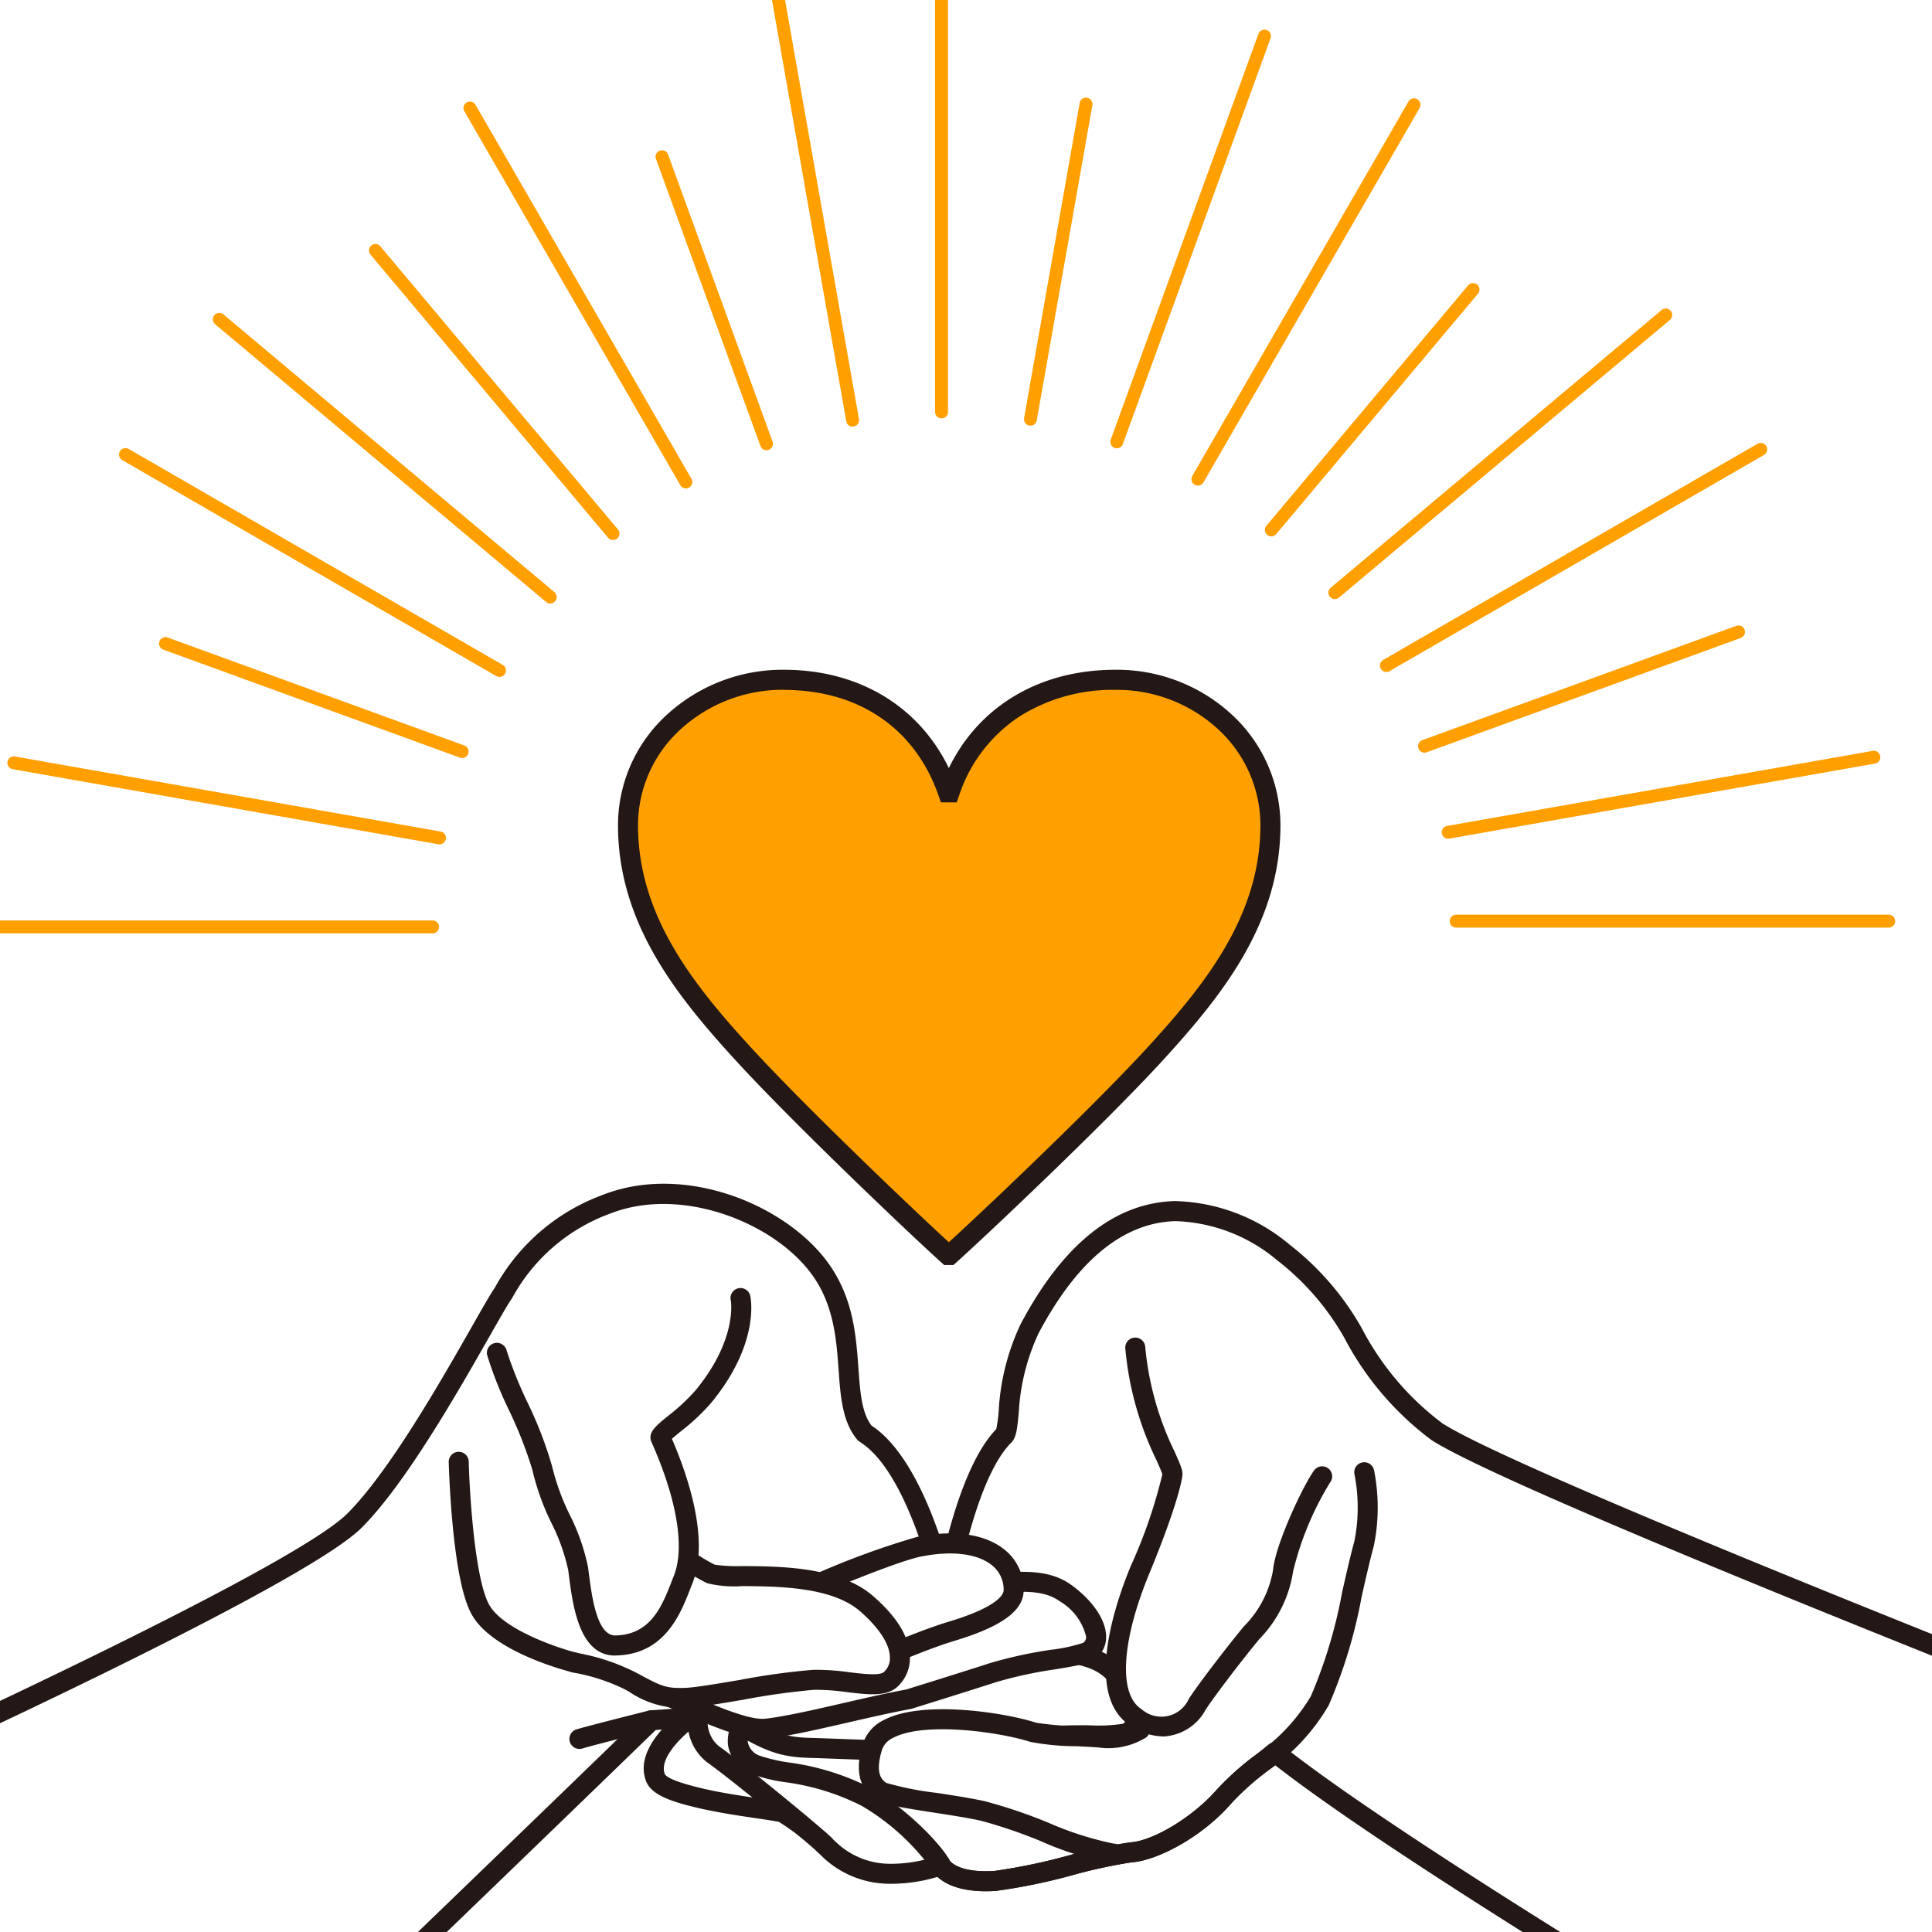 <svg xmlns="http://www.w3.org/2000/svg" xmlns:xlink="http://www.w3.org/1999/xlink" width="140" height="140" viewBox="0 0 140 140">
  <defs>
    <clipPath id="clip-path">
      <rect id="長方形_1067" data-name="長方形 1067" width="140" height="140" transform="translate(911 3808)" fill="#f2f2f2"/>
    </clipPath>
    <clipPath id="clip-path-2">
      <rect id="長方形_1066" data-name="長方形 1066" width="168.745" height="165.795" fill="none"/>
    </clipPath>
  </defs>
  <g id="グループ_623" data-name="グループ 623" transform="translate(-911 -3808)">
    <rect id="長方形_967" data-name="長方形 967" width="140" height="140" transform="translate(911 3808)" fill="#fff"/>
    <g id="マスクグループ_45" data-name="マスクグループ 45" clip-path="url(#clip-path)">
      <g id="グループ_612" data-name="グループ 612" transform="translate(896.627 3803)">
        <g id="グループ_611" data-name="グループ 611" clip-path="url(#clip-path-2)">
          <path id="パス_16740" data-name="パス 16740" d="M165.954,128.791s-41.668-16.326-47.445-20.038a21.162,21.162,0,0,1-6.1-7.167c-1.95-3.656-7.236-8.972-12.879-8.827-4.822.123-8.242,4.152-10.564,8.537-1.736,3.28-1.341,7.226-1.833,7.718-2.894,2.894-4.245,11.48-4.245,11.48s-1.929-9.2-5.852-11.641c-2.026-2.411-.2-7.459-3.1-11.709S63.781,90.1,58.287,92.272A14,14,0,0,0,50.846,98.7c-1.053,1.456-6.569,12.27-10.788,16.489-4.342,4.342-36.036,18.684-36.036,18.684-2.177,1.555-4.146,3.11-2.9,14.823S11.692,165.9,20.088,164.968,39.9,150.6,45.7,145c4.733-4.563,10.95-10.563,15.87-15.339l2.8-.193s-3.28,2.316-2.509,4.342c.272.712,1.732,1.144,3.3,1.508,2.209.514,4.85.793,5.817,1,.675.145,2.86,2.127,3.48,2.7a6.381,6.381,0,0,0,4.353,1.762,10.627,10.627,0,0,0,3.732-.622s.622,1.347,3.939,1.14c2.175-.136,8.188-1.969,9.847-2.073s4.768-1.762,6.737-4.043a30.313,30.313,0,0,1,3.686-3.209c10.888,8.72,50.358,31.928,51.1,31.835.83-.1,5.055-4.269,8.683-15.049a29.37,29.37,0,0,0-.579-19.97" fill="#fff"/>
          <path id="パス_16741" data-name="パス 16741" d="M18.25,165.795a17.738,17.738,0,0,1-11.063-3.876A18.942,18.942,0,0,1,.4,148.772c-1.213-11.418.48-13.546,3.2-15.49a.7.7,0,0,1,.122-.07c.316-.143,31.623-14.337,35.822-18.536,3.052-3.052,6.8-9.641,9.043-13.578.771-1.353,1.334-2.344,1.64-2.78a14.674,14.674,0,0,1,7.793-6.72c6.034-2.39,13.548.789,16.517,5.137,1.684,2.466,1.874,5.1,2.042,7.425.124,1.722.232,3.215.95,4.146,2.613,1.715,4.343,6.042,5.266,9.016.67-2.817,1.9-6.834,3.771-8.763a10.047,10.047,0,0,0,.175-1.293,16.816,16.816,0,0,1,1.587-6.309c3.076-5.81,6.839-8.812,11.186-8.923a13.4,13.4,0,0,1,8.289,3.141,20.324,20.324,0,0,1,5.248,6.07,20.347,20.347,0,0,0,5.85,6.9c5.65,3.631,46.9,19.81,47.317,19.973a.725.725,0,0,1,.4.373,29.827,29.827,0,0,1,.607,20.5c-3.526,10.477-7.852,15.36-9.28,15.538-.309.039-.533.067-7.219-3.8-4.321-2.5-9.786-5.748-14.992-8.912-8.109-4.928-22.472-13.83-28.972-18.914-.179.144-.357.285-.533.425a19.2,19.2,0,0,0-2.61,2.33c-2.166,2.507-5.445,4.18-7.241,4.292a37.463,37.463,0,0,0-4.2.906,42.276,42.276,0,0,1-5.647,1.167c-2.462.154-3.666-.505-4.22-1.018a11.694,11.694,0,0,1-3.506.5,7.053,7.053,0,0,1-4.837-1.956,17.5,17.5,0,0,0-3.15-2.529c-.323-.068-.912-.155-1.594-.256-1.249-.183-2.8-.412-4.224-.743-2.078-.483-3.44-.979-3.813-1.957-.525-1.378.269-2.743,1.145-3.732l-.442.031c-3.847,3.733-8.98,8.694-15.681,15.156-1.04,1-2.238,2.235-3.626,3.663-6.445,6.631-15.272,15.712-22.41,16.5a17.382,17.382,0,0,1-1.919.106M4.386,134.5c-1.941,1.388-3.747,2.8-2.545,14.114A17.526,17.526,0,0,0,8.1,160.788a16.263,16.263,0,0,0,11.912,3.459c6.621-.735,15.594-9.966,21.531-16.074,1.338-1.377,2.6-2.677,3.659-3.7,6.811-6.567,12-11.584,15.868-15.337a.732.732,0,0,1,.456-.2l2.8-.193a.725.725,0,0,1,.469,1.316c-.731.518-2.713,2.272-2.249,3.491.053.136.432.513,2.786,1.06,1.363.317,2.884.541,4.106.721.736.109,1.318.194,1.7.276.775.166,2.506,1.659,3.821,2.882a5.654,5.654,0,0,0,3.87,1.568,10.127,10.127,0,0,0,3.452-.57.7.7,0,0,1,.559-.021.645.645,0,0,1,.362.371c.088.117.764.892,3.242.739a42.827,42.827,0,0,0,5.391-1.128,35.483,35.483,0,0,1,4.456-.945c1.479-.092,4.4-1.672,6.234-3.792a20.148,20.148,0,0,1,2.807-2.518c.318-.253.648-.515.967-.778a.726.726,0,0,1,.915-.006c10.506,8.415,47.274,30.082,50.629,31.625,1.054-.652,4.8-4.961,8.011-14.5a29.026,29.026,0,0,0-.441-19.175c-3.987-1.565-41.7-16.4-47.287-19.992a21.9,21.9,0,0,1-6.345-7.436,18.827,18.827,0,0,0-4.86-5.607,12.012,12.012,0,0,0-7.361-2.836c-3.784.1-7.129,2.84-9.941,8.152a15.6,15.6,0,0,0-1.426,5.774c-.117,1.17-.176,1.757-.535,2.117-2.694,2.694-4.028,11-4.042,11.08a.725.725,0,0,1-1.426.037c-.018-.089-1.912-8.923-5.526-11.175a.7.7,0,0,1-.172-.149c-1.079-1.284-1.211-3.116-1.351-5.056-.154-2.141-.33-4.569-1.793-6.711-2.655-3.888-9.542-6.684-14.785-4.606a13.23,13.23,0,0,0-7.067,6.091.785.785,0,0,1-.054.087c-.251.347-.84,1.381-1.585,2.69-2.277,4-6.088,10.7-9.278,13.886-4.327,4.328-34.164,17.887-36.185,18.8" fill="#231815"/>
          <path id="パス_16742" data-name="パス 16742" d="M74.112,138.674c-.385-.429-6.219-5.252-8.085-6.565-1.483-1.044-1.727-4.284.829-4.491s5.528-.069,7.74,2.211" fill="#fff"/>
          <path id="パス_16743" data-name="パス 16743" d="M74.112,139.4a.72.72,0,0,1-.538-.239c-.4-.423-6.142-5.175-7.965-6.458a3.718,3.718,0,0,1-1.3-3.82,2.647,2.647,0,0,1,2.489-1.987c2.574-.209,5.846-.122,8.319,2.429a.725.725,0,0,1-1.041,1.01c-2.051-2.115-4.9-2.176-7.16-1.994a1.226,1.226,0,0,0-1.208.924,2.283,2.283,0,0,0,.737,2.252c1.859,1.308,7.748,6.161,8.207,6.673a.726.726,0,0,1-.539,1.21" fill="#231815"/>
          <path id="パス_16744" data-name="パス 16744" d="M82.542,140.16a17,17,0,0,0-5.39-4.941c-2.833-1.658-6.7-1.727-8.085-2.349s-1.8-2.281-.276-3.524a8.555,8.555,0,0,1,6.841-1.866c3.04.345,7.739,2,10.089,4.146" fill="#fff"/>
          <path id="パス_16745" data-name="パス 16745" d="M82.543,140.884a.727.727,0,0,1-.669-.442,16.688,16.688,0,0,0-5.088-4.6,17.284,17.284,0,0,0-5.535-1.7,11.964,11.964,0,0,1-2.481-.612,2.725,2.725,0,0,1-1.648-2.1,2.958,2.958,0,0,1,1.21-2.65,9.29,9.29,0,0,1,7.382-2.025c3.226.367,8.034,2.087,10.5,4.331a.726.726,0,1,1-.978,1.072c-2.214-2.019-6.749-3.628-9.682-3.961a7.841,7.841,0,0,0-6.3,1.706,1.538,1.538,0,0,0-.69,1.337,1.3,1.3,0,0,0,.805.965,11.83,11.83,0,0,0,2.149.508,18.4,18.4,0,0,1,6,1.876c2.854,1.671,5.307,4.372,5.692,5.286a.726.726,0,0,1-.668,1.005" fill="#231815"/>
          <path id="パス_16746" data-name="パス 16746" d="M81.149,125.395a35.97,35.97,0,0,1,8.391-.782c2.53.083,4.368.364,5.521,1.545,1.664,1.706,2.25,3.708,1.017,4.39-.747.414-4.2-.019-7.145.417-2.537.376-6.348.9-6.348.9-3.494.063-6.962-.13-9.6-.207-2.187-.065-3.211-.589-6.014-2.284-1.382-.836-5.6-3.473-5.6-3.473" fill="#fff"/>
          <path id="パス_16747" data-name="パス 16747" d="M81.154,132.6c-2.144,0-4.222-.077-6.1-.147-.74-.027-1.441-.054-2.093-.073-2.344-.069-3.476-.64-6.366-2.388-1.372-.829-5.563-3.453-5.6-3.479a.725.725,0,1,1,.77-1.228c.042.025,4.223,2.642,5.585,3.467,2.836,1.714,3.7,2.12,5.659,2.179.655.018,1.36.044,2.1.072,2.261.084,4.823.18,7.418.135.425-.058,3.937-.539,6.3-.887a31.606,31.606,0,0,1,4.567-.226,11.631,11.631,0,0,0,2.341-.113A.5.5,0,0,0,96,129.5a4.072,4.072,0,0,0-1.46-2.835c-.975-1-2.646-1.249-5.025-1.327a37.181,37.181,0,0,0-8.1.728.724.724,0,0,1-.553-1.339,35.1,35.1,0,0,1,8.7-.839c2.74.09,4.7.416,6.017,1.764,1.335,1.368,2.029,2.884,1.856,4.059a1.971,1.971,0,0,1-1.007,1.471c-.51.282-1.346.295-3.039.29a30.62,30.62,0,0,0-4.351.209c-2.512.373-6.318.893-6.357.9a.6.6,0,0,1-.085.006c-.483.009-.966.013-1.444.013" fill="#231815"/>
          <path id="パス_16748" data-name="パス 16748" d="M56.008,126.2a.715.715,0,0,1-.177-.022c-.594-.149-5.845-1.537-7.3-4.228-.606-1.118-1.066-3.321-1.367-6.549-.22-2.355-.275-4.433-.275-4.454a.725.725,0,0,1,1.45-.037c.056,2.23.43,8.435,1.467,10.349.979,1.808,4.938,3.148,6.381,3.512a.726.726,0,0,1-.177,1.429" fill="#231815"/>
          <path id="パス_16749" data-name="パス 16749" d="M151.215,72.218h-31.3a.468.468,0,1,1,0-.935h31.3a.468.468,0,1,1,0,.935" fill="#ffa000"/>
          <path id="パス_16750" data-name="パス 16750" d="M119.311,65.778a.468.468,0,0,1-.081-.928l30.828-5.436a.468.468,0,1,1,.162.921l-30.827,5.436a.462.462,0,0,1-.082.007" fill="#ffa000"/>
          <path id="パス_16751" data-name="パス 16751" d="M117.6,59.539a.468.468,0,0,1-.16-.907l22.766-8.286a.468.468,0,0,1,.32.879l-22.766,8.286a.473.473,0,0,1-.16.028" fill="#ffa000"/>
          <path id="パス_16752" data-name="パス 16752" d="M114.837,53.692a.467.467,0,0,1-.234-.872l27.109-15.652a.468.468,0,1,1,.468.81L115.07,53.629a.459.459,0,0,1-.233.063" fill="#ffa000"/>
          <path id="パス_16753" data-name="パス 16753" d="M111.1,48.414a.468.468,0,0,1-.3-.826l23.98-20.121a.467.467,0,0,1,.6.716L111.4,48.305a.466.466,0,0,1-.3.109" fill="#ffa000"/>
          <path id="パス_16754" data-name="パス 16754" d="M106.5,43.866a.467.467,0,0,1-.358-.768l14.622-17.426a.468.468,0,0,1,.718.6L106.855,43.7a.465.465,0,0,1-.358.167" fill="#ffa000"/>
          <path id="パス_16755" data-name="パス 16755" d="M101.178,40.186a.459.459,0,0,1-.233-.063.466.466,0,0,1-.171-.638l15.651-27.11a.468.468,0,1,1,.81.468L101.583,39.952a.466.466,0,0,1-.4.234" fill="#ffa000"/>
          <path id="パス_16756" data-name="パス 16756" d="M95.3,37.485a.473.473,0,0,1-.16-.028.467.467,0,0,1-.279-.6L105.568,7.442a.468.468,0,0,1,.879.32L95.74,37.177a.467.467,0,0,1-.439.308" fill="#ffa000"/>
          <path id="パス_16757" data-name="パス 16757" d="M89.044,35.846a.462.462,0,0,1-.082-.007.468.468,0,0,1-.379-.542L92.606,12.48a.468.468,0,1,1,.921.163L89.5,35.46a.468.468,0,0,1-.46.386" fill="#ffa000"/>
          <path id="パス_16758" data-name="パス 16758" d="M82.6,35.318a.468.468,0,0,1-.468-.468V3.547a.468.468,0,0,1,.936,0v31.3a.468.468,0,0,1-.468.468" fill="#ffa000"/>
          <path id="パス_16759" data-name="パス 16759" d="M76.156,35.918a.468.468,0,0,1-.46-.386L70.26,4.7a.468.468,0,0,1,.921-.162l5.436,30.827a.468.468,0,0,1-.379.542.462.462,0,0,1-.082.007" fill="#ffa000"/>
          <path id="パス_16760" data-name="パス 16760" d="M69.918,37.627a.467.467,0,0,1-.439-.308L61.9,16.5a.468.468,0,0,1,.879-.32L70.357,37a.467.467,0,0,1-.279.6.473.473,0,0,1-.16.028" fill="#ffa000"/>
          <path id="パス_16761" data-name="パス 16761" d="M64.072,40.393a.466.466,0,0,1-.4-.234L48.015,13.05a.468.468,0,0,1,.81-.468l15.651,27.11a.466.466,0,0,1-.171.638.459.459,0,0,1-.233.063" fill="#ffa000"/>
          <path id="パス_16762" data-name="パス 16762" d="M58.794,44.133a.466.466,0,0,1-.358-.167L41.2,23.426a.468.468,0,0,1,.716-.6L59.152,43.365a.467.467,0,0,1-.358.768" fill="#ffa000"/>
          <path id="パス_16763" data-name="パス 16763" d="M54.245,48.732a.466.466,0,0,1-.3-.109L29.965,28.5a.467.467,0,1,1,.6-.716l23.98,20.121a.468.468,0,0,1-.3.826" fill="#ffa000"/>
          <path id="パス_16764" data-name="パス 16764" d="M50.565,54.051a.459.459,0,0,1-.233-.063L23.222,38.337a.468.468,0,0,1,.468-.81L50.8,53.179a.467.467,0,0,1-.234.872" fill="#ffa000"/>
          <path id="パス_16765" data-name="パス 16765" d="M47.864,59.929a.473.473,0,0,1-.16-.028l-21.512-7.83a.468.468,0,0,1,.32-.879l21.512,7.83a.468.468,0,0,1-.16.907" fill="#ffa000"/>
          <path id="パス_16766" data-name="パス 16766" d="M46.225,66.186a.462.462,0,0,1-.082-.007L15.316,60.743a.468.468,0,1,1,.162-.921l30.828,5.436a.468.468,0,0,1-.081.928" fill="#ffa000"/>
          <path id="パス_16767" data-name="パス 16767" d="M45.7,72.633h-31.3a.468.468,0,1,1,0-.935H45.7a.468.468,0,1,1,0,.935" fill="#ffa000"/>
          <path id="パス_16768" data-name="パス 16768" d="M85.82,142.047c-3.11,0-3.857-1.411-3.936-1.583l1.317-.608a.178.178,0,0,0-.017-.033c.006.009.588.92,3.252.753a42.964,42.964,0,0,0,5.39-1.127,35.344,35.344,0,0,1,4.457-.945c1.843-.116,4.764-2.092,6.234-3.793a20.259,20.259,0,0,1,2.806-2.518,13.634,13.634,0,0,0,4.039-4.277,35.238,35.238,0,0,0,2.27-7.553c.279-1.235.566-2.511.892-3.714a12.482,12.482,0,0,0-.009-4.854.725.725,0,1,1,1.434-.218,13.816,13.816,0,0,1-.025,5.451c-.317,1.173-.6,2.434-.877,3.654a36.2,36.2,0,0,1-2.388,7.883,14.716,14.716,0,0,1-4.434,4.764,19.272,19.272,0,0,0-2.61,2.33c-2.165,2.507-5.445,4.18-7.241,4.292a37.469,37.469,0,0,0-4.2.906,42.086,42.086,0,0,1-5.647,1.167c-.247.016-.483.023-.706.023" fill="#231815"/>
          <path id="パス_16769" data-name="パス 16769" d="M96.984,130.313a4.485,4.485,0,0,1-2.626.622c-.9-.138-4.313-.158-5.113-.415-2.688-.861-10.743-2.018-11.66,1.069-.378,1.274-.434,2.46.579,3.184.7.5,4.872.894,7.428,1.447s7.658,3.018,9.455,3.087" fill="#fff"/>
          <path id="パス_16770" data-name="パス 16770" d="M95.048,140.032H95.02a22.209,22.209,0,0,1-5.185-1.6,36.661,36.661,0,0,0-4.395-1.5c-.973-.21-2.194-.4-3.374-.581-2.468-.381-3.782-.6-4.323-.984-1.678-1.2-1.056-3.293-.852-3.98a2.913,2.913,0,0,1,1.533-1.749c2.748-1.452,8.642-.573,11.043.2a22.587,22.587,0,0,0,2.983.249c.872.042,1.624.078,2.019.139a3.88,3.88,0,0,0,2.192-.554.725.725,0,1,1,.648,1.3,5.219,5.219,0,0,1-3.06.69c-.32-.049-1.107-.087-1.869-.124a17.992,17.992,0,0,1-3.356-.317c-2.277-.729-7.692-1.473-9.922-.295a1.51,1.51,0,0,0-.821.879c-.468,1.577-.108,2.092.305,2.387a22.591,22.591,0,0,0,3.7.732c1.2.185,2.444.377,3.46.6a37.194,37.194,0,0,1,4.607,1.561,23.54,23.54,0,0,0,4.721,1.51.725.725,0,0,1-.027,1.45" fill="#231815"/>
          <path id="パス_16771" data-name="パス 16771" d="M96.639,102.65c.207,4.561,2.764,8.638,2.695,9.191a35.4,35.4,0,0,1-2.349,6.91c-1.8,4.353-2.695,9.19-.277,10.71a2.892,2.892,0,0,0,4.423-.967c.622-.967,2.625-3.593,3.938-5.183s2.143-2.9,2.281-4.491a23.059,23.059,0,0,1,2.833-6.841" fill="#fff"/>
          <path id="パス_16772" data-name="パス 16772" d="M98.646,130.83a4.4,4.4,0,0,1-2.324-.754c-3.437-2.161-1.151-8.834-.008-11.6a36.352,36.352,0,0,0,2.288-6.646c-.055-.181-.25-.623-.425-1.018a23.155,23.155,0,0,1-2.263-8.127.725.725,0,1,1,1.449-.066,21.858,21.858,0,0,0,2.141,7.606c.42.952.6,1.345.549,1.707-.038.308-.335,2.1-2.4,7.1-2.025,4.907-2.246,8.762-.561,9.82a2.174,2.174,0,0,0,3.426-.745c.679-1.056,2.738-3.737,3.99-5.253a7.59,7.59,0,0,0,2.117-4.092c.157-1.8,2.108-5.985,2.963-7.2a.725.725,0,0,1,1.185.837,22.221,22.221,0,0,0-2.7,6.486,8.927,8.927,0,0,1-2.444,4.89c-1.342,1.625-3.3,4.2-3.888,5.113a3.684,3.684,0,0,1-3.094,1.944m-.032-18.955h0Z" fill="#231815"/>
          <path id="パス_16773" data-name="パス 16773" d="M77.747,121.992a35.981,35.981,0,0,1,8.148-2.15c2.509-.334,4.369-.358,5.7.617,1.922,1.409,2.829,3.288,1.725,4.164-.669.53-4.144.67-6.979,1.584-2.441.788-6.116,1.927-6.116,1.927-3.436.636-7.673,1.822-10.292,2.132-2.109.249-6.9-2.456-9.779-3.408" fill="#fff"/>
          <path id="パス_16774" data-name="パス 16774" d="M69.654,131.006c-1.609,0-4.037-1.065-6.39-2.1-1.233-.54-2.4-1.051-3.339-1.363a.725.725,0,0,1,.457-1.377c1.005.333,2.2.857,3.465,1.412,2.139.938,4.8,2.108,6,1.964,1.478-.175,3.5-.639,5.633-1.13,1.535-.353,3.121-.717,4.57-.987.408-.127,3.795-1.178,6.067-1.911a31.535,31.535,0,0,1,4.467-.972,11.744,11.744,0,0,0,2.291-.5.507.507,0,0,0,.2-.448,4.076,4.076,0,0,0-1.906-2.557c-1.126-.826-2.815-.8-5.175-.483a37.016,37.016,0,0,0-7.866,2.05.725.725,0,0,1-.766-1.232,35.147,35.147,0,0,1,8.44-2.256c2.718-.361,4.707-.362,6.225.751,1.542,1.13,2.475,2.513,2.5,3.7a1.966,1.966,0,0,1-.752,1.616c-.456.362-1.279.511-2.949.786a30.547,30.547,0,0,0-4.258.921c-2.417.78-6.086,1.918-6.123,1.929a.774.774,0,0,1-.083.021c-1.43.264-3.016.629-4.551.982-2.176.5-4.231.973-5.787,1.157a3.294,3.294,0,0,1-.365.02" fill="#231815"/>
          <path id="パス_16775" data-name="パス 16775" d="M68.715,121.958c.125-.179,9.724-4.371,12.268-4.88,4.112-.822,6.856.576,6.843,3.176-.006,1.21-1.977,2.2-4.51,2.957s-7.6,3.015-7.914,3.165" fill="#fff"/>
          <path id="パス_16776" data-name="パス 16776" d="M75.4,127.1a.725.725,0,0,1-.31-1.381c.047-.022,5.3-2.39,8.015-3.2,3.795-1.137,3.992-2.087,3.993-2.266a2.232,2.232,0,0,0-.83-1.816c-1.039-.856-2.914-1.091-5.146-.645-2.371.475-11.25,4.347-11.974,4.749a.726.726,0,0,1-1.03-1c.13-.185.165-.235,1.911-1.012,1.056-.47,2.38-1.038,3.632-1.557a58.622,58.622,0,0,1,7.177-2.605c2.7-.54,4.956-.2,6.352.947a3.67,3.67,0,0,1,1.359,2.943c-.008,1.464-1.605,2.623-5.028,3.649-2.456.735-7.425,2.943-7.813,3.126a.722.722,0,0,1-.308.069m-6.1-4.726h0m0,0h0" fill="#231815"/>
          <path id="パス_16777" data-name="パス 16777" d="M61.051,116.147c1.313.415,3.663,2.419,4.837,2.9s8.1-.611,11.279,2.153,2.611,4.757,1.713,5.518-3.387-.07-5.528,0-7.6,1.243-9.261,1.313-2.142-.208-3.938-1.175a14.989,14.989,0,0,0-4.146-1.382" fill="#fff"/>
          <path id="パス_16778" data-name="パス 16778" d="M63.666,128.767a6.786,6.786,0,0,1-3.77-1.224l-.087-.047a13.8,13.8,0,0,0-3.762-1.271l-.2-.041a.725.725,0,1,1,.314-1.416l.172.035a15.228,15.228,0,0,1,4.161,1.416l.086.046c1.694.912,2.045,1.1,3.479,1.043.716-.03,2.267-.293,3.91-.571A50.643,50.643,0,0,1,73.328,126a17.27,17.27,0,0,1,2.595.178c.968.116,2.172.26,2.488-.007a1.324,1.324,0,0,0,.448-1.038c.006-.958-.763-2.158-2.167-3.379-2.042-1.775-5.942-1.8-8.522-1.819a8.188,8.188,0,0,1-2.557-.21,14.561,14.561,0,0,1-2.225-1.361,13.345,13.345,0,0,0-2.555-1.521.725.725,0,1,1,.437-1.383,13.538,13.538,0,0,1,2.938,1.707,14.382,14.382,0,0,0,1.957,1.217,11.7,11.7,0,0,0,2.015.1c2.794.019,7.017.048,9.464,2.175,1.778,1.547,2.675,3.055,2.665,4.484a2.8,2.8,0,0,1-.961,2.135c-.8.676-2.1.52-3.6.34a16.279,16.279,0,0,0-2.375-.169,51.441,51.441,0,0,0-5.161.723c-1.762.3-3.284.556-4.092.59-.16.007-.312.01-.456.01" fill="#231815"/>
          <path id="パス_16779" data-name="パス 16779" d="M50.38,103.033c.313,1.5,2.99,6.686,3.286,8.355.41,2.313,2.322,5.2,2.6,7.274s.588,5.633,2.731,5.58c3.25-.082,4.127-2.875,4.89-4.809,1.447-3.666-1.5-9.88-1.64-10.226s1.861-1.5,3.087-2.99c3.184-3.859,2.771-6.863,2.7-7.139" fill="#fff"/>
          <path id="パス_16780" data-name="パス 16780" d="M58.943,124.968c-2.6,0-3.064-3.627-3.344-5.8-.018-.141-.036-.278-.053-.408a14.242,14.242,0,0,0-1.211-3.389,17.808,17.808,0,0,1-1.383-3.854,30.4,30.4,0,0,0-1.717-4.371,28.176,28.176,0,0,1-1.565-3.963.725.725,0,1,1,1.42-.3,29.973,29.973,0,0,0,1.473,3.674,28.72,28.72,0,0,1,1.817,4.7,16.9,16.9,0,0,0,1.281,3.518,15.122,15.122,0,0,1,1.323,3.786c.018.133.035.272.054.415.218,1.7.583,4.536,1.916,4.536h.024c2.571-.064,3.379-2.148,4.092-3.987.048-.123.1-.245.142-.363.79-2,.218-5.477-1.571-9.532-.034-.079-.058-.132-.068-.158-.266-.665.293-1.121,1.219-1.876a14.326,14.326,0,0,0,1.982-1.846c3.052-3.7,2.561-6.48,2.556-6.507a.725.725,0,1,1,1.408-.346c.009.033.788,3.373-2.845,7.776a15.373,15.373,0,0,1-2.185,2.047c-.22.18-.476.389-.645.542,1.14,2.635,2.739,7.289,1.5,10.433-.046.115-.092.234-.138.355-.746,1.921-1.872,4.824-5.409,4.912h-.071" fill="#231815"/>
          <path id="パス_16781" data-name="パス 16781" d="M61.571,129.659s-4.245,1.061-5.21,1.351" fill="#fff"/>
          <path id="パス_16782" data-name="パス 16782" d="M56.361,131.735a.725.725,0,0,1-.208-1.42c.971-.291,5.069-1.316,5.243-1.36a.726.726,0,0,1,.352,1.408c-.044.01-4.241,1.06-5.178,1.341a.72.72,0,0,1-.209.031" fill="#231815"/>
          <path id="パス_16783" data-name="パス 16783" d="M83.186,62.411c1.913-5.5,6.667-8.149,12-8.149,6.377,0,11.247,4.775,11.247,10.537,0,6.955-4.232,12.094-8.58,16.818-4.174,4.516-12.522,12.405-14.667,14.326H83.07c-2.145-1.921-10.435-9.81-14.609-14.326-4.348-4.724-8.58-9.863-8.58-16.818,0-5.866,5.044-10.537,11.3-10.537,5.275,0,9.971,2.647,11.884,8.149Z" fill="#ffa000"/>
          <path id="パス_16784" data-name="パス 16784" d="M83.463,96.668h-.67l-.207-.185c-1.98-1.773-10.332-9.695-14.657-14.375-4.44-4.823-8.773-10.131-8.773-17.31a10.842,10.842,0,0,1,3.536-8,12.394,12.394,0,0,1,8.494-3.264c5.408,0,9.764,2.632,11.943,7.123,2.186-4.491,6.584-7.123,12.057-7.123a12.268,12.268,0,0,1,8.514,3.308,10.9,10.9,0,0,1,3.458,7.955c0,7.179-4.333,12.487-8.771,17.309C94.169,86.67,85.8,94.575,83.67,96.483ZM71.186,54.986a10.952,10.952,0,0,0-7.506,2.875A9.4,9.4,0,0,0,60.607,64.8c0,6.657,4.144,11.716,8.388,16.327C73.029,85.489,80.6,92.7,83.129,95.016c2.636-2.4,10.247-9.625,14.191-13.892,4.244-4.61,8.387-9.669,8.387-16.326a9.46,9.46,0,0,0-3.006-6.9,10.829,10.829,0,0,0-7.515-2.908,12.668,12.668,0,0,0-6.89,1.9,10.924,10.924,0,0,0-4.425,5.766l-.169.487H82.555l-.17-.487c-1.693-4.869-5.775-7.662-11.2-7.662" fill="#231815"/>
        </g>
      </g>
    </g>
  </g>
</svg>
